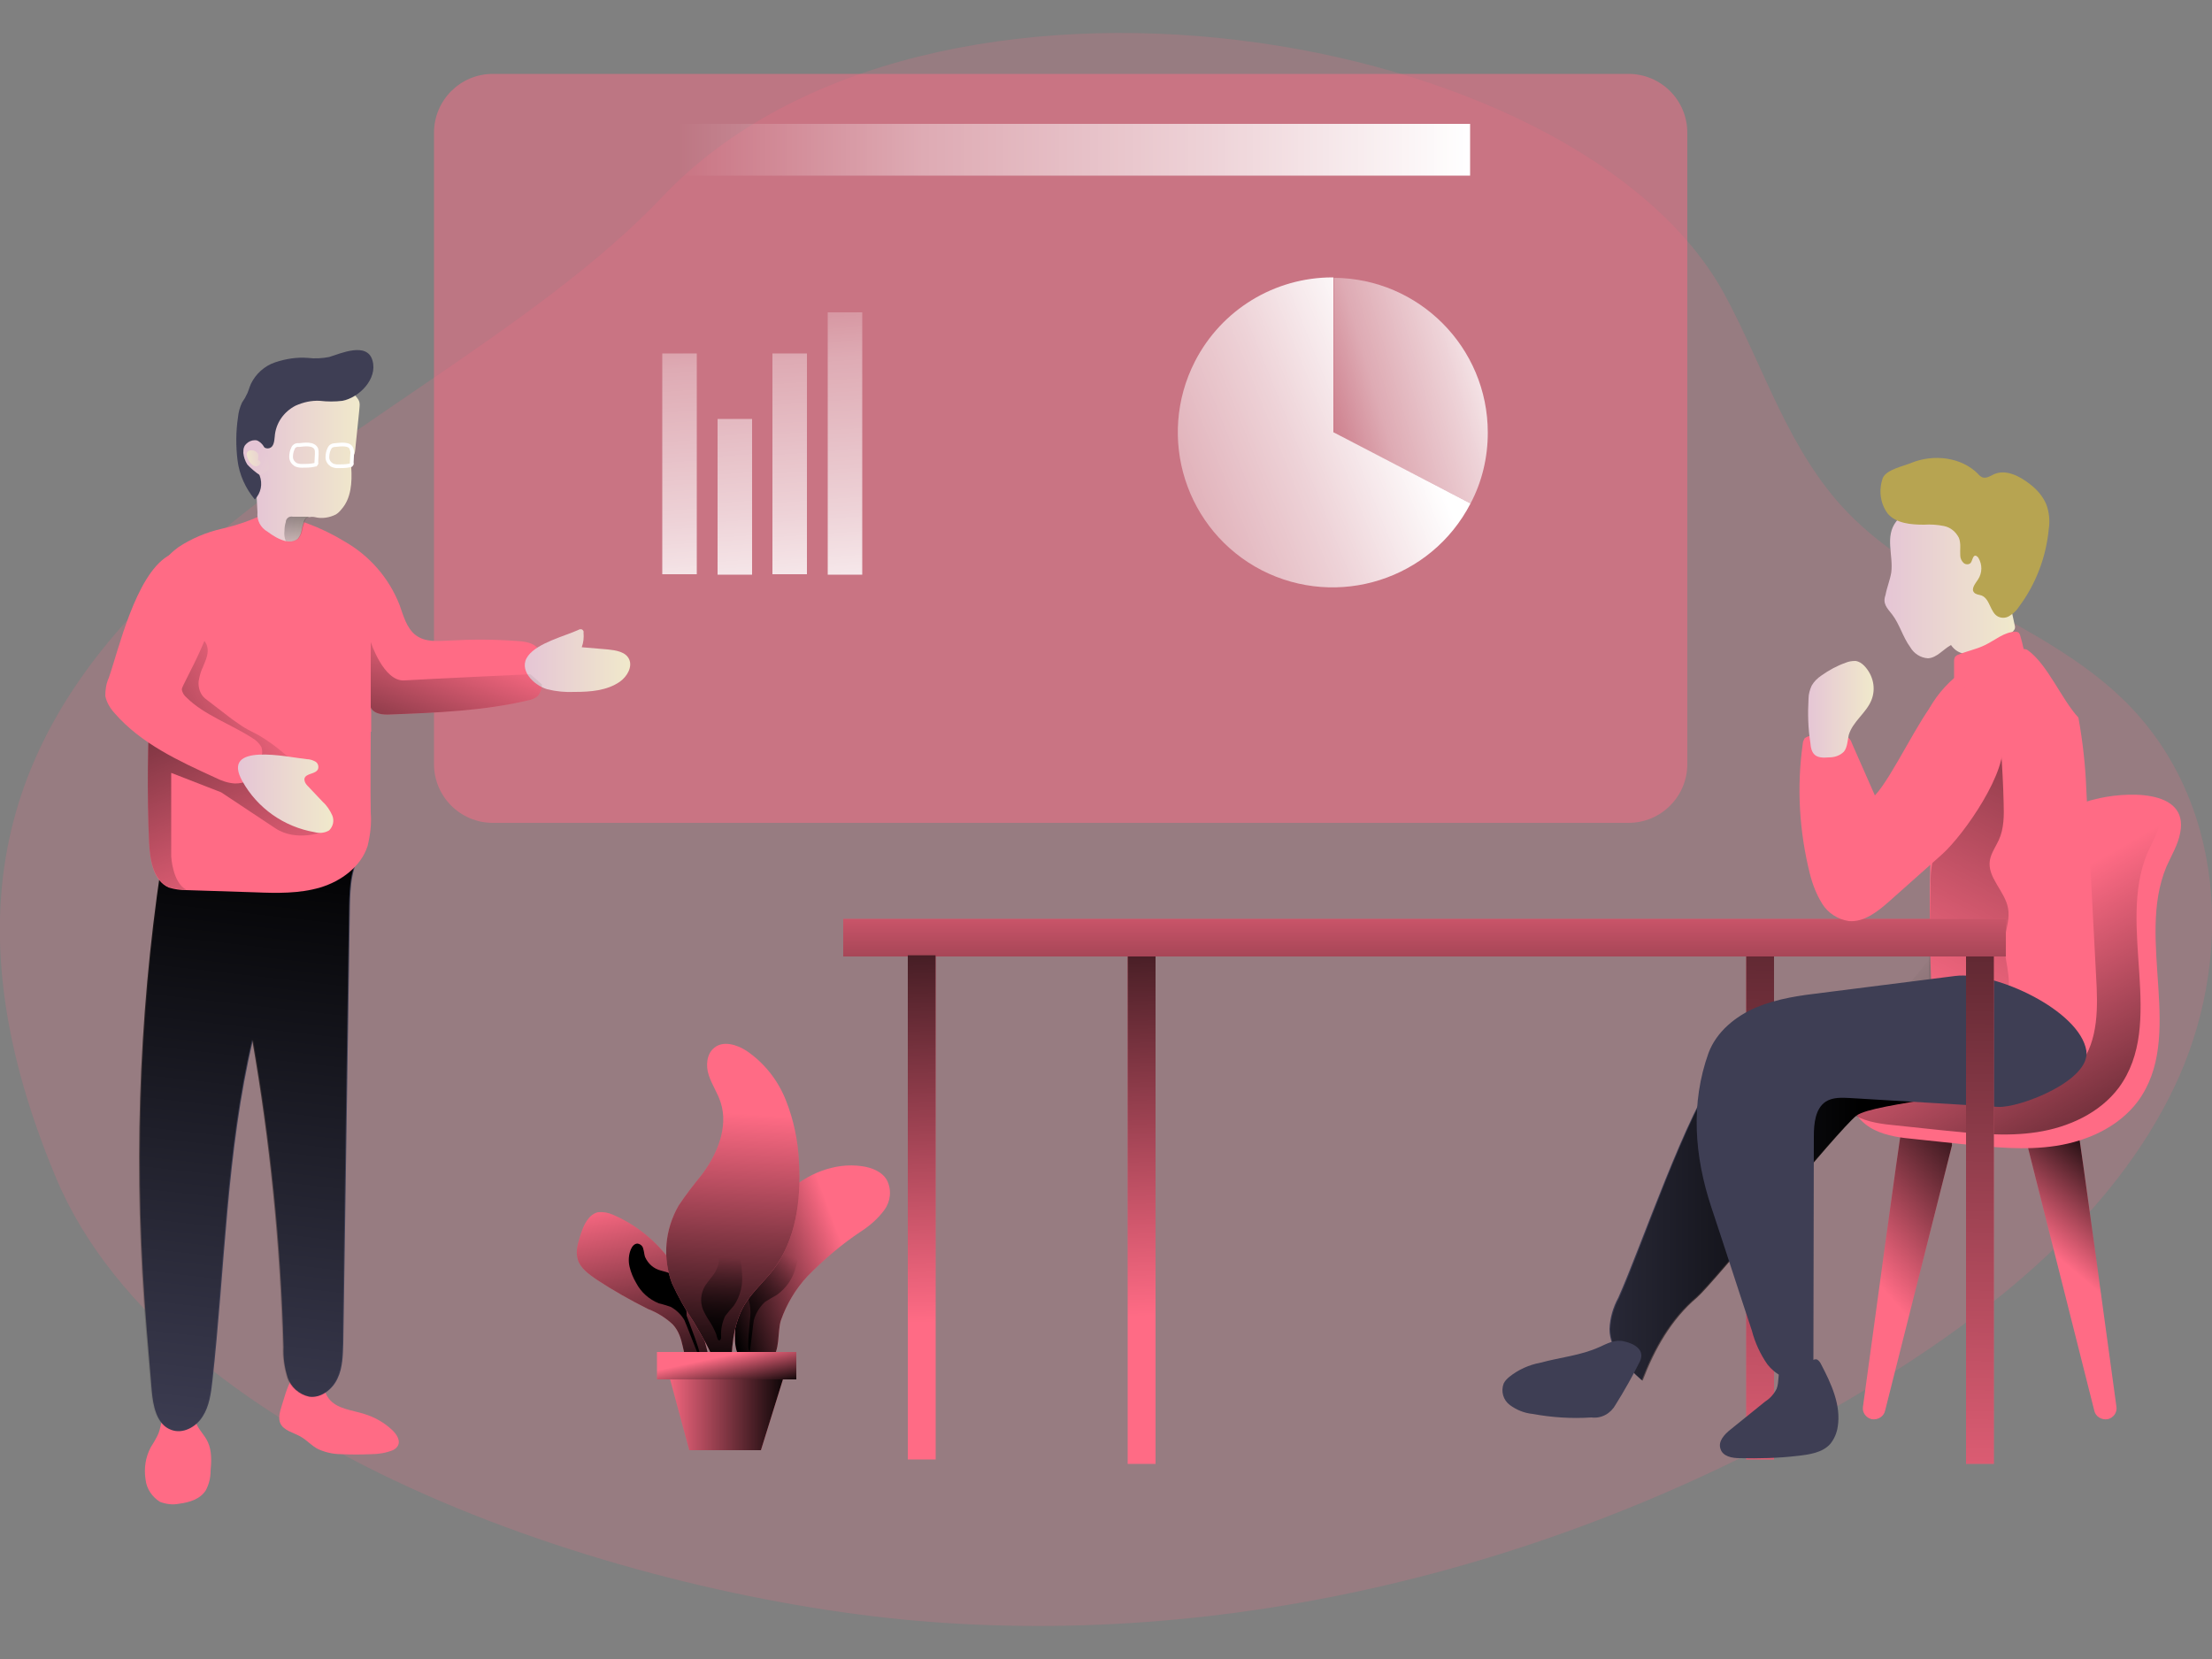 <?xml version="1.0"?>
<svg xmlns="http://www.w3.org/2000/svg" xmlns:xlink="http://www.w3.org/1999/xlink" version="1.1" width="600" height="450" viewBox="0 0 600 450"><rect x="0" y="0" width="600" height="450" fill="#808080" stroke="none"/><svg xmlns:xlink="http://www.w3.org/1999/xlink" enable-background="new 0 0 500 500" viewBox="0 0 500 500" width="600" height="600" x="0" y="-75"><linearGradient id="a"><stop offset="0" stop-opacity="0"/><stop offset=".99"/></linearGradient><linearGradient id="b" gradientTransform="matrix(1 0 0 -1 .11 -364.682)" gradientUnits="userSpaceOnUse" x1="468.84" x2="486.907" xlink:href="#a" y1="-714.636" y2="-693.174"/><linearGradient id="c" gradientTransform="matrix(1 0 0 -1 .11 -364.682)" gradientUnits="userSpaceOnUse" x1="424.541" x2="458.142" xlink:href="#a" y1="-717.459" y2="-688.094"/><linearGradient id="d" gradientTransform="matrix(1 0 0 -1 .11 -364.682)" gradientUnits="userSpaceOnUse" x1="448.345" x2="493.812" xlink:href="#a" y1="-636.112" y2="-716.032"/><linearGradient id="e" gradientTransform="matrix(1 0 0 -1 0 -363.362)" gradientUnits="userSpaceOnUse" x1="396.198" x2="400.433" xlink:href="#a" y1="-789.587" y2="-547.295"/><linearGradient id="f" gradientTransform="matrix(1 0 0 -1 .11 -364.682)" gradientUnits="userSpaceOnUse" x1="332.853" x2="421.292" xlink:href="#a" y1="-699.53" y2="-699.53"/><linearGradient id="g" gradientTransform="matrix(1 0 0 -1 .11 -364.682)" gradientUnits="userSpaceOnUse" x1="434.106" x2="501.887" xlink:href="#a" y1="-656.908" y2="-527.755"/><linearGradient id="h"><stop offset="0" stop-color="#e5c5d5"/><stop offset=".42" stop-color="#ead4d1"/><stop offset="1" stop-color="#f0e9cb"/></linearGradient><linearGradient id="i" gradientTransform="matrix(1 0 0 -1 .11 -364.682)" gradientUnits="userSpaceOnUse" x1="425.741" x2="455.15" xlink:href="#h" y1="-558.02" y2="-558.02"/><linearGradient id="j" gradientTransform="matrix(1 0 0 -1 0 -363.362)" gradientUnits="userSpaceOnUse" x1="322.008" x2="322.008" xlink:href="#a" y1="-619.966" y2="-684.734"/><linearGradient id="k" gradientTransform="matrix(1 0 0 -1 0 -363.362)" gradientUnits="userSpaceOnUse" x1="209.061" x2="205.666" xlink:href="#a" y1="-724.841" y2="-609.061"/><linearGradient id="l" gradientTransform="matrix(1 0 0 -1 0 -363.362)" gradientUnits="userSpaceOnUse" x1="258.732" x2="255.348" xlink:href="#a" y1="-723.389" y2="-607.609"/><linearGradient id="m" gradientTransform="matrix(1 0 0 -1 0 -363.362)" gradientUnits="userSpaceOnUse" x1="445.929" x2="450.165" xlink:href="#a" y1="-790.46" y2="-548.168"/><linearGradient id="n" gradientTransform="matrix(1 0 0 -1 .11 -364.682)" gradientUnits="userSpaceOnUse" x1="47.807" x2="63.909" xlink:href="#a" y1="-756.11" y2="-613.792"/><linearGradient id="o" gradientTransform="matrix(1 0 0 -1 .11 -364.682)" gradientUnits="userSpaceOnUse" x1="62.608" x2="-7.848" xlink:href="#a" y1="-579.36" y2="-620.166"/><linearGradient id="p" gradientTransform="matrix(1 0 0 -1 .11 -364.682)" gradientUnits="userSpaceOnUse" x1="60.894" x2="21.355" xlink:href="#a" y1="-635.851" y2="-544.731"/><linearGradient id="q" gradientTransform="matrix(1 0 0 -1 .11 -364.682)" gradientUnits="userSpaceOnUse" x1="118.506" x2="142.337" xlink:href="#h" y1="-576.507" y2="-576.507"/><linearGradient id="r" gradientTransform="matrix(1 0 0 -1 .11 -364.682)" gradientUnits="userSpaceOnUse" x1="53.661" x2="75.166" xlink:href="#h" y1="-606.638" y2="-606.638"/><linearGradient id="s" gradientTransform="matrix(1 0 0 -1 .11 -364.682)" gradientUnits="userSpaceOnUse" x1="57.428" x2="81.151" xlink:href="#h" y1="-531.171" y2="-531.171"/><linearGradient id="t" gradientTransform="matrix(1 0 0 -1 .11 -364.682)" gradientUnits="userSpaceOnUse" x1="57.163" x2="77.293" xlink:href="#h" y1="-530.08" y2="-538.344"/><linearGradient id="u" gradientTransform="matrix(1 0 0 -1 .11 -364.682)" gradientUnits="userSpaceOnUse" x1="60.818" x2="54.934" xlink:href="#h" y1="-530.301" y2="-531.153"/><linearGradient id="v" gradientTransform="matrix(1 0 0 -1 .11 -364.682)" gradientUnits="userSpaceOnUse" x1="66.444" x2="68.278" xlink:href="#a" y1="-553.508" y2="-527.385"/><linearGradient id="w" gradientTransform="matrix(1 0 0 -1 .11 -364.682)" gradientUnits="userSpaceOnUse" x1="105.183" x2="87.106" xlink:href="#a" y1="-571.53" y2="-621.8"/><linearGradient id="x"><stop offset=".02" stop-color="#fff" stop-opacity="0"/><stop offset=".32" stop-color="#fff" stop-opacity=".39"/><stop offset=".68" stop-color="#fff" stop-opacity=".68"/><stop offset="1" stop-color="#fff"/></linearGradient><linearGradient id="y" gradientTransform="matrix(1 0 0 -1 0 -363.362)" gradientUnits="userSpaceOnUse" x1="149.73" x2="332.341" xlink:href="#x" y1="-459.756" y2="-459.756"/><linearGradient id="z" gradientTransform="matrix(1 0 0 -1 .11 -364.682)" gradientUnits="userSpaceOnUse" x1="236.718" x2="318.046" xlink:href="#x" y1="-550.87" y2="-518.12"/><linearGradient id="A" gradientTransform="matrix(1 0 0 -1 .11 -364.682)" gradientUnits="userSpaceOnUse" x1="295.714" x2="343.342" xlink:href="#x" y1="-521.657" y2="-507.728"/><linearGradient id="B" gradientTransform="matrix(1 0 0 -1 0 -363.362)" gradientUnits="userSpaceOnUse" x1="149.956" x2="156.736" xlink:href="#x" y1="-478.303" y2="-574.598"/><linearGradient id="C" gradientTransform="matrix(1 0 0 -1 0 -363.362)" gradientUnits="userSpaceOnUse" x1="161.824" x2="168.603" y1="-477.474" y2="-573.768"><stop offset=".02" stop-color="#fff" stop-opacity="0"/><stop offset=".32" stop-color="#fff" stop-opacity=".39"/><stop offset=".67" stop-color="#fff" stop-opacity=".68"/><stop offset="1" stop-color="#fff"/></linearGradient><linearGradient id="D" gradientTransform="matrix(1 0 0 -1 0 -363.362)" gradientUnits="userSpaceOnUse" x1="174.723" x2="181.502" xlink:href="#x" y1="-476.557" y2="-572.851"/><linearGradient id="E" gradientTransform="matrix(1 0 0 -1 0 -363.362)" gradientUnits="userSpaceOnUse" x1="187.435" x2="194.214" xlink:href="#x" y1="-475.661" y2="-571.967"/><linearGradient id="F" gradientTransform="matrix(1 0 0 -1 .11 -364.682)" gradientUnits="userSpaceOnUse" x1="408.526" x2="423.296" xlink:href="#h" y1="-587.707" y2="-587.707"/><linearGradient id="G" gradientTransform="matrix(1 0 0 -1 .11 -364.682)" gradientUnits="userSpaceOnUse" x1="190.647" x2="161.849" xlink:href="#a" y1="-709.383" y2="-720.114"/><linearGradient id="H" gradientTransform="matrix(.937 .348 .348 -.937 1797.27 812.217)" gradientUnits="userSpaceOnUse" x1="-1681.582" x2="-1682.947" xlink:href="#a" y1="-126.887" y2="-149.604"/><linearGradient id="I" gradientTransform="matrix(1 0 0 -1 .11 -364.682)" gradientUnits="userSpaceOnUse" x1="140.376" x2="149.415" xlink:href="#a" y1="-698.077" y2="-744.527"/><linearGradient id="J" gradientTransform="matrix(-.82 .57 -.57 -.82 -7525.301 1972.433)" gradientUnits="userSpaceOnUse" x1="-7233.62" x2="-7234.984" xlink:href="#a" y1="-3016.927" y2="-3039.688"/><linearGradient id="K" gradientTransform="matrix(1 0 0 -1 .11 -364.682)" gradientUnits="userSpaceOnUse" x1="166.948" x2="163.368" xlink:href="#a" y1="-678.861" y2="-738.159"/><linearGradient id="L" gradientTransform="matrix(1 0 0 -1 .11 -364.682)" gradientUnits="userSpaceOnUse" x1="163.439" x2="162.348" xlink:href="#a" y1="-711.392" y2="-729.557"/><linearGradient id="M" gradientTransform="matrix(1 0 0 -1 0 -363.362)" gradientUnits="userSpaceOnUse" x1="149.839" x2="178.91" xlink:href="#a" y1="-742.537" y2="-742.537"/><linearGradient id="N" gradientTransform="matrix(1 0 0 -1 0 -363.362)" gradientUnits="userSpaceOnUse" x1="163.727" x2="165.703" xlink:href="#a" y1="-732.351" y2="-741.532"/><g fill="#ff6b85"><path d="m210.1 429.1c74.3 5.7 149.7-15 211.9-52.7 28.7-17.4 55.6-39.2 69.4-68s11.9-65.5-11.9-88.2c-17.8-17-44.8-24.2-61.9-41.9-13.4-13.9-18.8-32.7-27.8-49.3-33-60.6-180.1-85.2-240-22.1-57.7 60.9-191.3 92.2-137.2 221.7 26 62.3 130.7 95.4 197.5 100.5z" opacity=".18"/><path d="m458.3 321.5 15.1 59.9c.3 1.3 1.6 2.1 3 1.9 1.3-.3 2.2-1.5 2-2.8-1.6-11.6-8.4-61.9-8.7-62.6s-5.7.1-9.2.6c-1.4.2-2.4 1.5-2.2 2.9-.1-.1-.1 0-0 .1z"/><path d="m441.2 321.5-15.1 59.9c-.3 1.3-1.6 2.1-3 1.9-1.3-.3-2.2-1.5-2-2.8 1.6-11.6 8.4-61.9 8.7-62.6s5.7.1 9.2.6c1.4.2 2.4 1.5 2.2 2.9.1-.1.1 0 0 .1z"/></g><path d="m458.3 321.5 15.1 59.9c.3 1.3 1.6 2.1 3 1.9 1.3-.3 2.2-1.5 2-2.8-1.6-11.6-8.4-61.9-8.7-62.6s-5.7.1-9.2.6c-1.4.2-2.4 1.5-2.2 2.9-.1-.1-.1 0-0 .1z" fill="url(#b)"/><path d="m441.2 321.5-15.1 59.9c-.3 1.3-1.6 2.1-3 1.9-1.3-.3-2.2-1.5-2-2.8 1.6-11.6 8.4-61.9 8.7-62.6s5.7.1 9.2.6c1.4.2 2.4 1.5 2.2 2.9.1-.1.1 0 0 .1z" fill="url(#c)"/><path d="m492.8 250.8c-.5 2.7-2 5.1-3.1 7.6-7 16.7 4.3 38.5-6.5 53.1-4.3 5.7-11.3 8.9-18.4 10s-14.3.3-21.4-.4l-10.4-1.1c-3.2-.3-6.5-.7-9.3-2.1-2.9-1.4-5.3-4.2-5.5-7.4-.2-4 3-7.2 5.9-9.9 11.5-11.2 21.5-23.8 29.8-37.5 4.5-7.6 10.1-17.8 19.5-19.9 6.4-1.7 21.5-2.7 19.4 7.6z" fill="#ff6b85"/><path d="m488.5 247.7c-.5 2.7-2 5.1-3.1 7.6-7 16.7 4.3 38.5-6.5 53.1-4.3 5.7-11.3 8.9-18.4 10s-14.3.3-21.4-.4l-10.4-1.1c-3.2-.3-6.5-.7-9.3-2.2-2.9-1.5-5.3-4.2-5.5-7.4-.2-4 3-7.2 5.9-9.9 11.5-11.2 21.5-23.8 29.8-37.5 4.5-7.6 10.1-17.8 19.5-19.9 6.4-1.6 21.5-2.6 19.4 7.7z" fill="url(#d)"/><path d="m394.7 278.4h6.3v114h-6.3z" fill="#ff6b85"/><path d="m394.7 278.4h6.3v114h-6.3z" fill="url(#e)"/><path d="m365.8 355.8c-1.2 2.2-1.9 4.6-2 7.1 0 4.7 3.8 8.5 7.3 11.6 2.7-7.1 6.5-13.9 12.3-18.8 3.8-3.3 32-38 36-41.1s32.2-4.4 32.8-9.4c.7-5.7-23.4-4.9-27.9-8.7-5.6-4.7-32 2.7-35.4 7.2-7.8 10.4-17.8 40.2-23.1 52.1z" fill="#3e3e54"/><path d="m366 355.9c-1.2 2.2-1.9 4.6-2 7.1.1 4.7 3.8 8.5 7.3 11.6 2.7-7.1 6.5-13.9 12.3-18.8 3.8-3.3 32-38 36-41.1s32.2-4.4 32.8-9.5c.7-5.7-23.4-4.9-27.9-8.7-5.6-4.7-32 2.6-35.4 7.2-7.9 10.5-17.8 40.3-23.1 52.2z" fill="url(#f)"/><path d="m111.4 79.2h256.7c7.3 0 13.3 5.9 13.3 13.3v142.7c0 7.3-5.9 13.3-13.3 13.3h-256.7c-7.3 0-13.3-5.9-13.3-13.3v-142.7c-0-7.3 5.9-13.3 13.3-13.3z" fill="#ff6b85" opacity=".48"/><path d="m433.9 232.9c-.2-4.1.8-8.1 3-11.6 2.2-3.4 5.2-6.3 8.7-8.3 2-1.2 4.3-2.2 6.5-2 2 .3 4.7-2.7 6.3-1.5 4.5 3.3 7.6 11.1 11.4 15.2 1 5.5 1.6 11 1.8 16.5l2.2 41.9c.4 6.9.6 14.5-3.6 20-10.4-3.8-20.6-8.3-30.4-13.5-.9-.4-1.8-1-2.4-1.8-.7-1.2-1-2.5-.9-3.8-.4-10.4-.4-20.9 0-31.3.3-5.6-2.1-14.1-2.6-19.8z" fill="#ff6b85"/><path d="m453.2 274.3c.4-2.2 1.1-4.4.7-6.5-.7-3.9-4.8-7-4.1-10.9.3-1.6 1.3-3 2-4.5 1.2-2.6 1.2-5.6 1.1-8.5-.1-4-.3-7.9-.6-11.9-1.9 1.4-3.4 3.2-4.4 5.2l-8.2 13.3c-.9 1.4-1.7 2.8-2.3 4.4-.7 2.4-1.1 5-1 7.6l-.4 19c0 1.8 0 3.8 1.2 5.2.8.8 1.9 1.4 3 1.7 3.8 1.3 11 3.7 13.2-.6 1.9-3.8-.9-9.1-.2-13.5z" fill="url(#g)"/><path d="m442 283.1-30 3.8c-5.1.6-10.2 1.3-15 3.3-4.7 2-9 5.5-10.8 10.3-4.1 11.4-3.2 23.3.6 34.8 3.1 9.3 6.1 18.7 9.2 28 .7 2.7 1.9 5.3 3.5 7.6 1.7 2.2 4.5 3.8 7.3 3.3 1-.1 2-.7 2.6-1.6.4-.8.6-1.8.5-2.7l.1-50.5c0-2.9.3-6.3 2.7-7.9 1.6-1 3.6-.9 5.5-.8l33.4 2c4.8.3 21-5.9 20-12.7-1.5-9.1-20.6-18-29.6-16.9z" fill="#3e3e54"/><path d="m402.6 371.3c-.8 1.5-.4 3.5-1 5.1-.6 1.2-1.5 2.2-2.6 2.9l-7.8 6.3c-1.4 1.1-2.9 2.7-2.3 4.4.5 1.7 2.6 2.1 4.3 2.1 4.4.1 8.7 0 13-.5 2.7-.3 5.7-.7 7.5-2.7.9-1.1 1.5-2.5 1.7-3.9.8-4.9-1.5-9.8-3.8-14.2-.2-.4-.5-.8-.9-1-.3-.1-.6 0-.9.1-1.8.6-3.5 1.4-5.1 2.5" fill="#3e3e54"/><path d="m341.2 373.7c-.5.4-1 .9-1.3 1.5-.7 1.8-.1 3.8 1.4 4.9s3.2 1.8 5.1 2c4.4.8 8.8 1.1 13.3.8 2.3.3 4.4-.9 5.5-2.9 2-3.2 3.8-6.4 5.5-9.8 1.2-2.6-1.3-4-3.6-4.5-2.1-.5-3.8.5-5.6 1.3-4.2 1.9-8.8 2.3-13.2 3.5-2.7.5-5.1 1.6-7.1 3.2z" fill="#3e3e54"/><path d="m427.7 201.4c1.7 2.2 2.4 5.1 4.1 7.4.8 1.4 2.3 2.4 4 2.5 2-.1 3.4-2 5.2-3 .8 1.2 2.1 2 3.6 2 1.4 0 2.8-.4 4.1-1 2.2-1 4.3-2.3 6.1-3.9.3-.2.4-.4.6-.7.1-.3.1-.6 0-.9l-3.7-17.1c-.3-2.4-1.2-4.8-2.6-6.8-1.1-1.3-2.5-2.4-4.1-3-5.5-2.6-12.6-1.5-16.4 3.5-2.6 3.4-.6 7.6-1.1 11.5-.3 1.8-1 3.4-1.3 5.1-.7 1.9.3 2.9 1.5 4.4z" fill="url(#i)"/><path d="m426.7 178.6c1.9 2.2 5.2 2.5 8.2 2.5 1.5-.1 3 0 4.5.3s2.7 1.3 3.4 2.7c.5 1.3.2 2.7.3 4 0 .6.3 1.2.7 1.6s1.1.5 1.6.1c.5-.6.5-1.8 1.2-1.7.2.1.4.2.6.5.9 1.5.9 3.4-.1 4.9-.6.9-1.6 2.1-.9 2.9.4.5 1.1.5 1.7.7 2 .8 1.9 3.9 3.8 4.8.9.4 1.9.3 2.7-.3.8-.5 1.5-1.2 2-2 3.8-5.1 6.1-11.2 6.7-17.5.3-1.9.1-3.9-.6-5.7-.8-1.8-2.1-3.3-3.7-4.5-2.3-1.8-5.4-3.4-8.1-2.2-.8.4-1.7 1-2.6.7-.4-.2-.7-.4-1-.8-3.8-3.8-10-4.5-15-2.5-1.9.8-5.6 1.5-6.5 3.4-1 2.8-.6 5.8 1.1 8.1z" fill="#b7a451"/><path d="m190.6 270.2h262.8v8.5h-262.8z" fill="#ff6b85"/><path d="m190.6 270.2h262.8v8.5h-262.8z" fill="url(#j)"/><path d="m205.2 278.4h6.3v114h-6.3z" fill="#ff6b85"/><path d="m254.9 278.7h6.3v114.7h-6.3z" fill="#ff6b85"/><path d="m205.2 278.4h6.3v114h-6.3z" fill="url(#k)"/><path d="m254.9 278.7h6.3v114.7h-6.3z" fill="url(#l)"/><path d="m444.4 278.7h6.3v114.7h-6.3z" fill="#ff6b85"/><path d="m444.4 278.7h6.3v114.7h-6.3z" fill="url(#m)"/><path d="m35.5 387.2c-.4.8-.9 1.6-1.4 2.4-1.2 2.2-1.6 4.8-1.2 7.3.2 2.1 1.5 4 3.3 5.1 1.4.5 2.8.7 4.3.4 2.3-.3 4.7-1 6-3 .7-1.3 1.1-2.8 1.1-4.4.2-2.2.3-4.5-.6-6.5-.7-1.6-2.1-2.8-2.7-4.4-.5-1.4-.5-3.1-1.6-4-1.3-1.1-4-.4-5 .9-1.3 1.7-1.2 4.4-2.2 6.2z" fill="#ff6b85"/><path d="m63.7 380.2c-.4 1.3-.9 2.9-.3 4.1.8 1.6 2.9 2 4.5 2.9s2.6 2.2 4.1 2.9c1.6.7 3.3 1.1 5.1 1.1 2.3.1 4.5.1 6.8 0 1.7 0 3.4-.3 4.9-.9.4-.2.7-.4 1-.8.9-1.2-.1-2.8-1.2-3.8-1.8-1.7-4-2.9-6.3-3.6-2.8-.9-6.2-1.1-8-3.5-1.3-1.7-1.5-4.4-3.2-5.7-4.8-3.5-6.5 4.6-7.4 7.3z" fill="#ff6b85"/><path d="m33.2 363.3 1.1 13.5c.3 3.5 1.1 7.7 4.4 8.9 2.6 1 5.6-.6 7.1-3 1.5-2.3 1.9-5.2 2.2-7.9 2.9-25.8 3.2-52.1 9.2-77.3 4 23 6.3 46.2 6.9 69.5-.1 2.3.2 4.6.9 6.8s2.6 3.9 4.9 4.4c2.7.4 5.3-1.7 6.4-4.1 1.2-2.5 1.2-5.3 1.3-8l1.5-98.7c.1-4.5.3-9.5 3.3-12.9-13.6-.1-28.4.6-42 .5-.9-.1-1.7.1-2.5.5-.8.8-1.2 1.8-1.3 2.9-5.2 34.7-6.3 69.9-3.4 104.9z" fill="#3e3e54"/><path d="m33 363.3 1.1 13.5c.3 3.5 1.1 7.7 4.4 8.9 2.6 1 5.6-.6 7.1-3 1.5-2.3 1.9-5.2 2.2-7.9 2.9-25.8 3.2-52.1 9.2-77.3 4 23 6.3 46.2 6.9 69.5-.1 2.3.3 4.6.9 6.8.7 2.2 2.6 3.9 4.9 4.4 2.7.4 5.3-1.7 6.4-4.1 1.2-2.5 1.2-5.3 1.3-8l1.5-98.7c.1-4.5.3-9.5 3.3-12.9-13.6-.1-28.4.6-42 .5-.9-.1-1.7.1-2.5.5-.8.8-1.2 1.8-1.3 2.9-5.2 34.7-6.3 69.9-3.4 104.9z" fill="url(#n)"/><path d="m122.5 217.2c0 .9-.3 1.8-.9 2.6-.6.5-1.4.9-2.2 1-10.2 2.4-20.7 2.8-31.2 3.2-1.7.1-3.7-.1-4.4-1.6v5.6c0 6.1-.1 12.4 0 18.2.2 2.5-.1 5-.7 7.5-1.5 4.7-6 8-10.7 9.4s-9.8 1.3-14.7 1.1l-15.6-.5c-1.4 0-2.7-.2-4-.6-3.5-1.6-4.2-6.2-4.4-10-.5-11.1-.3-22.5.2-33.9.3-8.1.7-16.2 1-24.1.1-3.6 2.5-6.8 5.4-8.9 3-2 6.4-3.4 9.9-4.2s6.9-2 10.1-3.6c6.2 1 12.2 3.2 17.6 6.5 5.6 3.2 10 8.2 12.4 14.3.9 2.5 1.6 5.3 3.7 6.9 2.2 1.6 4.8 1.3 7.4 1.2 5.2-.3 10.4-.3 15.6.1 1.7.1 3.6.4 4.6 1.7.6 1 .9 2.1.9 3.3.2 1.4.1 3.1 0 4.8z" fill="#ff6b85"/><path d="m58.5 228.7c-1.1-.6-2.2-1.1-3.2-1.7s-1.9-1.3-2.8-1.9l-5.6-4.3c-.4-.3-.8-.6-1.1-1-.7-.9-1-2.1-.9-3.3.2-1.2.5-2.3 1-3.3.6-1.5 1.4-3.1.9-4.7-.6-1.9-2.7-2.9-4.7-3.3-.3-.1-.7-.1-1 0-.6.2-1.1.7-1.3 1.3-.7 1.8-1.2 3.7-1.3 5.7l-.7 6.8c-.1.7-.1 1.5 0 2.2.5 2 2.5 3.2 4.3 4.4 2.7 1.9 5.3 4 7.8 6.2s5.5 3.8 8.7 4.7c1.3.3 2.7.3 4.1 0 .9-.3 1.7-.7 2.3-1.4 1-1.1.3-1.4-.7-2.2-1.8-1.6-3.8-3-5.8-4.2z" fill="url(#o)"/><path d="m73.1 250.5s-6.1 2.4-10.9-.8-12.2-8.1-12.2-8.1l-11.3-4.4v18.9s.3 5.9 3.4 7.5c-1.4 0-2.7-.2-4-.6-3.5-1.6-4.2-6.2-4.4-10-.5-11.1-.3-22.5.2-33.9l31.7 24.2z" fill="url(#p)"/><path d="m24.6 215.7c-.6 1.3-.8 2.7-.8 4.1.3 1.5 1.1 2.8 2.1 3.9 6 6.9 14.5 10.8 22.8 14.6 1.4.7 2.8 1.2 4.4 1.3 3.9 0 5.6-2.5 6.1-6.4.1-.6.1-1.2-.1-1.8-.5-.9-1.2-1.6-2.1-2.1-4.6-3-10.9-5.2-14.8-9.1-.6-.5-1-1.1-1.1-1.9-.1-.9 8.9-15.5 6.8-20.5s-4.7-12.7-10-9.6c-7.3 4.5-11.1 21.2-13.3 27.5z" fill="#ff6b85"/><path d="m130.7 204.9c.3-.2.6-.2.9-.1.2.2.4.4.3.7.1 1.1 0 2.2-.4 3.3l5.9.5c1.8.2 4 .5 4.8 2.2s-.4 3.9-2.1 5.1c-2.9 2-6.6 2.3-10.2 2.3-2.1.1-4.2-.1-6.2-.6-3.1-.9-6.7-4.5-4.3-7.6 2.2-2.9 8.2-4.4 11.3-5.8z" fill="url(#q)"/><path d="m69.3 234.1c.7 0 1.3.2 1.9.5s.9 1 .7 1.7c-.5 1.3-2.9.9-3.1 2.3 0 .6.3 1.1.7 1.5l3.5 3.7c.9.8 1.6 1.9 2.1 3 .5 1.2.2 2.5-.7 3.4-1 .6-2.2.7-3.3.4-6.9-1.2-12.9-5.4-16.3-11.5-5.1-9 10.5-5.4 14.5-5z" fill="url(#r)"/><path d="m81.2 155.3c-.3 2.9-.6 5.9-.9 8.8 0 .3-.1.7-.2 1s-.4.6-.5 1c-.2.7-.3 1.4-.2 2.1.2 3.3 0 6.9-2.2 9.4-.4.5-.8.9-1.3 1.2-1.4.7-3.1 1-4.7.6-.4-.1-.9-.1-1.3 0-.3 0-.6.1-.8.3s-.4.5-.4.8c-.2.6-.4 1.2-.5 1.8-.1.7-.4 1.4-.9 2-.5.4-1.2.6-1.9.6-.3 0-.6-.1-.9-.1-1.5-.4-2.8-1.2-4-2.1-1.6-.9-2.5-2.6-2.3-4.4-.2-3.1-.3-6.2-.5-9.3-.2-4.4-.4-8.9 1.3-12.8 2.8-6.3 9.7-9.5 16.3-7.6.9.2 1.8.6 2.6 1.1 1.1.7 2 1.7 2.8 2.7s.6 1.6.5 2.9z" fill="url(#s)"/><path d="m77.4 153.1c-1.7.2-3.4.2-5.1 0-1.9-.1-3.7.3-5.5 1.1-2.7 1.4-4.5 4-4.7 7-.1 1-.2 2.3-1.2 2.6s-1.6-.6-2.4-.7c-1 0-1.8.7-2 1.7-.1 1 .2 1.9.7 2.7s1 1.6 1.5 2.5c.7 1.9.3 3.9-1.1 5.4-2.1-2.5-3.5-5.6-3.9-8.8s-.4-6.5.1-9.8c.1-1.1.4-2.2.9-3.3.3-.5.7-1 .9-1.5.5-.8.7-1.8 1.1-2.7 1.1-2.3 3.1-4.1 5.5-4.9s4.9-1.2 7.4-1c1.6.2 3.2.1 4.8-.2 2.6-.8 8.6-3.5 9.8.8 1.2 4.2-3.1 8.4-6.8 9.1z" fill="#3e3e54"/><path d="m67.6 163.1c-.6-.1-1.2.2-1.4.8-.3.6-.4 1.3-.4 1.9 0 .7.4 1.3 1 1.7.4.2.9.3 1.4.3.9 0 1.9 0 2.8-.2.1 0 .3-.1.4-.1.1-.1.2-.3.1-.4l.1-2c0-.4 0-.8-.1-1.1-.6-1.4-2.8-1-3.9-.9z" fill="none" stroke="#fff" stroke-miterlimit="10" stroke-width=".841"/><path d="m75.8 163.1c-.4 0-.8.1-1.1.4-.1.1-.2.3-.3.5-.3.6-.4 1.3-.4 1.9 0 .7.4 1.3 1 1.7.4.2.9.3 1.3.3.9 0 1.9 0 2.8-.2.1 0 .2-.1.3-.1.1-.1.2-.3.1-.4l.1-2c.1-.4 0-.8-.1-1.1-.3-1.5-2.6-1.1-3.7-1z" fill="none" stroke="#fff" stroke-miterlimit="10" stroke-width=".841"/><path d="m58.2 162.1c-.2-.1-.4-.1-.6-.1-.7 0-1.4.3-1.9.8-.2.2-.4.4-.5.7-.2.4-.2.9-.2 1.4.1.9.4 1.8.9 2.6.3.4 2.3 2.2 2.8 2.3.5 0 1.7-.8 2.1-1.3.5-.7-.7-3.1-.7-4-.3-1-.9-1.9-1.9-2.4z" fill="url(#t)"/><path d="m58.4 165.6c0-.1 0-.3 0-.4s-.1-.2-.2-.3c-.4-.5-1-.7-1.6-.6-.4 0-.7.3-.8.6s0 .6.1.9c.1.4.3.7.5 1.1.2.3.5.6.8.8s.8.3 1.1.1c.3-.1.8-.6.5-1-.1-.2-.4-.2-.5-.4.1-.2.1-.5.1-.8z" fill="url(#u)"/><path d="m70 179.4c-.3 0-.6.1-.8.3s-.4.5-.4.8c-.2.6-.4 1.2-.5 1.8-.1.7-.4 1.4-.9 2-.5.4-1.2.6-1.9.6-.3 0-.6-.1-.9-.1-.3-.7-.4-1.5-.3-2.3 0-.7.1-1.4.3-2 0-.3.1-.6.4-.9s.8-.4 1.2-.3h3.1c.1 0 .4 0 .7.1z" fill="url(#v)"/><path d="m83.4 227.9.5-5.6v5.6z" fill="#ff6b85"/><path d="m122.5 217.2c0 .9-.3 1.8-.9 2.6-.6.5-1.4.9-2.2 1-10.2 2.4-20.7 2.8-31.2 3.2-1.7.1-3.7-.1-4.4-1.6v-14.8s2.9 9 7.6 8.7c4.8-.3 28.5-1.4 28.5-1.4z" fill="url(#w)"/><path d="m149.7 90.5h182.6v11.7h-182.6z" fill="url(#y)"/><path d="m332.4 176.3c-8.9 17.2-30 23.9-47.2 15.1-17.2-8.9-23.9-30-15.1-47.2 6-11.7 18-19 31.1-19h.2v35z" fill="url(#z)"/><path d="m336.3 160.3c0 5.6-1.3 11.1-3.9 16l-30.9-16v-35c19.2.1 34.8 15.7 34.8 35z" fill="url(#A)"/><path d="m149.7 142.4h7.8v49.9h-7.8z" fill="url(#B)"/><path d="m162.2 157.2h7.8v35.2h-7.8z" fill="url(#C)"/><path d="m174.6 142.4h7.8v49.9h-7.8z" fill="url(#D)"/><path d="m187.1 133.1h7.8v59.3h-7.8z" fill="url(#E)"/><path d="m439 255.6-11.8 10.5c-2.7 2.4-5.8 4.9-9.3 4.6-2.5-.4-4.7-1.8-6-3.9s-2.2-4.4-2.8-6.8c-2.4-9.6-3-19.6-1.6-29.4 0-.4.2-.8.4-1.2.5-.4 1.1-.6 1.8-.6l5.6-.2c1.4-.4 2.9.5 3.3 1.9l5.2 11.8c3.9-4.1 10.1-17.7 14-21.8 1-1 10.3-9.5 14.8 9.3 1.5 6.8-8.6 21.3-13.6 25.8z" fill="#ff6b85"/><path d="m408.8 220.4c0-1 .3-2 .7-2.9.5-.9 1.3-1.7 2.2-2.3 1.7-1.2 3.5-2.2 5.5-2.9.7-.3 1.4-.4 2.2-.4.8.1 1.4.5 2 1.1 2 2.1 2.7 5.1 1.6 7.8-1.2 2.9-4.2 4.8-5.1 7.8-.3 1.3-.3 2.8-1.1 3.8-.9.9-2.1 1.3-3.4 1.3-3.1.3-4-.7-4.2-3.4-.5-3.1-.6-6.5-.4-9.9z" fill="url(#F)"/><path d="m441.7 215.9c0-1.1 0-3.1 0-4.1 0-.3.1-.5.2-.8.2-.2.4-.4.7-.5 1.9-.8 4-1.2 5.9-2.1 2.4-1.1 4.5-3.1 7.1-3.1.3 0 .5.1.7.2.1.1.2.3.3.5.3 1 .6 2.1.8 3.1.1.2.1.3 0 .5-.1.1-.2.2-.4.3l-2.7 1c-4.4 1.8-8.8 2.4-12.6 5z" fill="#ff6b85"/><path d="m168.4 348.3c1.9-6 4.7-11.8 9.3-16.1 4.5-4.3 10.9-7 17.1-6.1 2.2.3 4.6 1.2 5.7 3.2 1.1 2.2.8 4.8-.6 6.7s-3.2 3.5-5.2 4.8c-4.4 2.9-8.5 6.4-12.2 10.2-2.7 2.9-4.7 6.3-6 10-.8 2.6-.1 6.9-2.2 8.8-1.7 1.3-4 1.6-5.9.5-2.7-1.5-2.3-5.4-2.2-8.1-0-4.6.8-9.3 2.2-13.9z" fill="#ff6b85"/><path d="m168.4 348.3c1.9-6 4.7-11.8 9.3-16.1 4.5-4.3 10.9-7 17.1-6.1 2.2.3 4.6 1.2 5.7 3.2 1.1 2.2.8 4.8-.6 6.7s-3.2 3.5-5.2 4.8c-4.4 2.9-8.5 6.4-12.2 10.2-2.7 2.9-4.7 6.3-6 10-.8 2.6-.1 6.9-2.2 8.8-1.7 1.3-4 1.6-5.9.5-2.7-1.5-2.3-5.4-2.2-8.1-0-4.6.8-9.3 2.2-13.9z" fill="url(#G)"/><path d="m169.3 356.6c-.2-1-.4-2-.5-3 0-1.9.8-3.7 2.3-4.9.7-.5 1.4-1 2.2-1.4 1.6-.9 2.7-2.5 3-4.3 0-.7-.2-1.4-.1-2.1 0-.7.4-1.4 1-1.6.8-.1 1.6.3 2 1 .9 1.2 1.3 2.7 1.4 4.1 0 1.5-.2 3-.7 4.4-.6 2.6-2.1 4.8-4.3 6.4-.9.5-1.8 1-2.7 1.6-1.2 1.1-2.1 2.6-2.5 4.1-.1.2-.8 6.8-.9 6.9-.9.7.1-7.5.1-7.8.1-1.1-0-2.3-.3-3.4z" fill="url(#H)"/><path d="m152.1 361.9c-1.6-1.5-3.5-2.7-5.6-3.5-4-2-7.9-4.2-11.7-6.7-1.7-1.2-3.6-2.5-4.2-4.5s.1-3.9.7-5.8 1.7-4.4 3.9-4.9c1.2-.1 2.3.1 3.4.6 6.5 2.8 11.9 7.8 15.3 14.1.8 1.6 1.5 3.2 2.2 4.8 1.5 3.9 2.8 7.9 3.8 11.9.7 2.9-1.5 8.1-3.9 3.8-2-3.1-1.2-6.8-3.9-9.8z" fill="#ff6b85"/><path d="m152.1 361.9c-1.6-1.5-3.5-2.7-5.6-3.5-4-2-7.9-4.2-11.7-6.7-1.7-1.2-3.6-2.5-4.2-4.5s.1-3.9.7-5.8 1.7-4.4 3.9-4.9c1.2-.1 2.3.1 3.4.6 6.5 2.8 11.9 7.8 15.3 14.1.8 1.6 1.5 3.2 2.2 4.8 1.5 3.9 2.8 7.9 3.8 11.9.7 2.9-1.5 8.1-3.9 3.8-2-3.1-1.2-6.8-3.9-9.8z" fill="url(#I)"/><path d="m155 356.8c0-.9-.1-1.8-.3-2.7-.4-1.6-1.5-3-3.1-3.7-.7-.3-1.4-.5-2.2-.7-1.6-.4-2.9-1.5-3.6-3.1-.2-.6-.2-1.2-.4-1.8-.1-.6-.6-1.1-1.3-1.2-.7 0-1.2.6-1.5 1.3-.5 1.2-.6 2.6-.3 3.9s.8 2.5 1.5 3.7c1.1 2.1 2.9 3.7 5.1 4.6.9.2 1.8.5 2.7.8 1.3.7 2.4 1.8 3.1 3 .1.1 3.4 8.7 3.5 8.7 1 .4-2.9-9.4-3-9.7 0-1.1-.1-2.1-.2-3.1z" fill="url(#J)"/><path d="m156.8 361.3c-1.9-2.8-3.5-5.7-4.9-8.7-2.2-5.8-1.6-12.2 1.5-17.6 1.6-2.4 3.3-4.6 5.1-6.8 3.6-4.7 6.2-10.9 4.4-16.5-.7-2.2-2-4-2.7-6.2-.7-2.1-.5-4.8 1.3-6.2 2-1.6 5-.7 7.2.7 4 2.7 7.1 6.6 8.9 11.1s2.8 9.3 3 14.1c.5 8.5-.7 17.6-5.8 24.3-2.1 2.7-4.7 5-6.5 7.9-2.7 4.6-3 10.2-3 15.5 0 .6-.1 1.2-.3 1.7-2.1 3.3-2.9-2.5-3.3-3.5-1-3.3-3.1-6.7-4.9-9.8z" fill="#ff6b85"/><path d="m156.8 361.3c-1.9-2.8-3.5-5.7-4.9-8.7-2.2-5.8-1.6-12.2 1.5-17.6 1.6-2.4 3.3-4.6 5.1-6.8 3.6-4.7 6.2-10.9 4.4-16.5-.7-2.2-2-4-2.7-6.2-.7-2.1-.5-4.8 1.3-6.2 2-1.6 5-.7 7.2.7 4 2.7 7.1 6.6 8.9 11.1s2.8 9.3 3 14.1c.5 8.5-.7 17.6-5.8 24.3-2.1 2.7-4.7 5-6.5 7.9-2.7 4.6-3 10.2-3 15.5 0 .6-.1 1.2-.3 1.7-2.1 3.3-2.9-2.5-3.3-3.5-1-3.3-3.1-6.7-4.9-9.8z" fill="url(#K)"/><path d="m160.4 361.2c-.6-.9-1.1-1.8-1.5-2.7-.7-1.8-.5-3.7.5-5.4.5-.7 1-1.4 1.6-2.1 1.1-1.4 1.9-3.3 1.3-5.1-.2-.7-.6-1.2-.8-1.9-.3-.7-.1-1.4.4-1.9.7-.4 1.6-.3 2.2.2 1.2.8 2.2 2 2.7 3.4.6 1.4.9 2.9.9 4.4.3 2.6-.3 5.3-1.8 7.5-.7.8-1.4 1.6-2 2.4-.7 1.5-1 3.1-.9 4.7 0 .2 0 .4-.1.5-.6 1-.9-.8-1-1.1-.4-1-.9-2-1.5-2.9z" fill="url(#L)"/><path d="m149.8 368.1h29.1l-6.9 22.2h-16.2z" fill="#ff6b85"/><path d="m149.8 368.1h29.1l-6.9 22.2h-16.2z" fill="url(#M)"/><path d="m148.5 368.1h31.5v6.2h-31.5z" fill="#ff6b85"/><path d="m148.5 368.1h31.5v6.2h-31.5z" fill="url(#N)"/></svg></svg>
